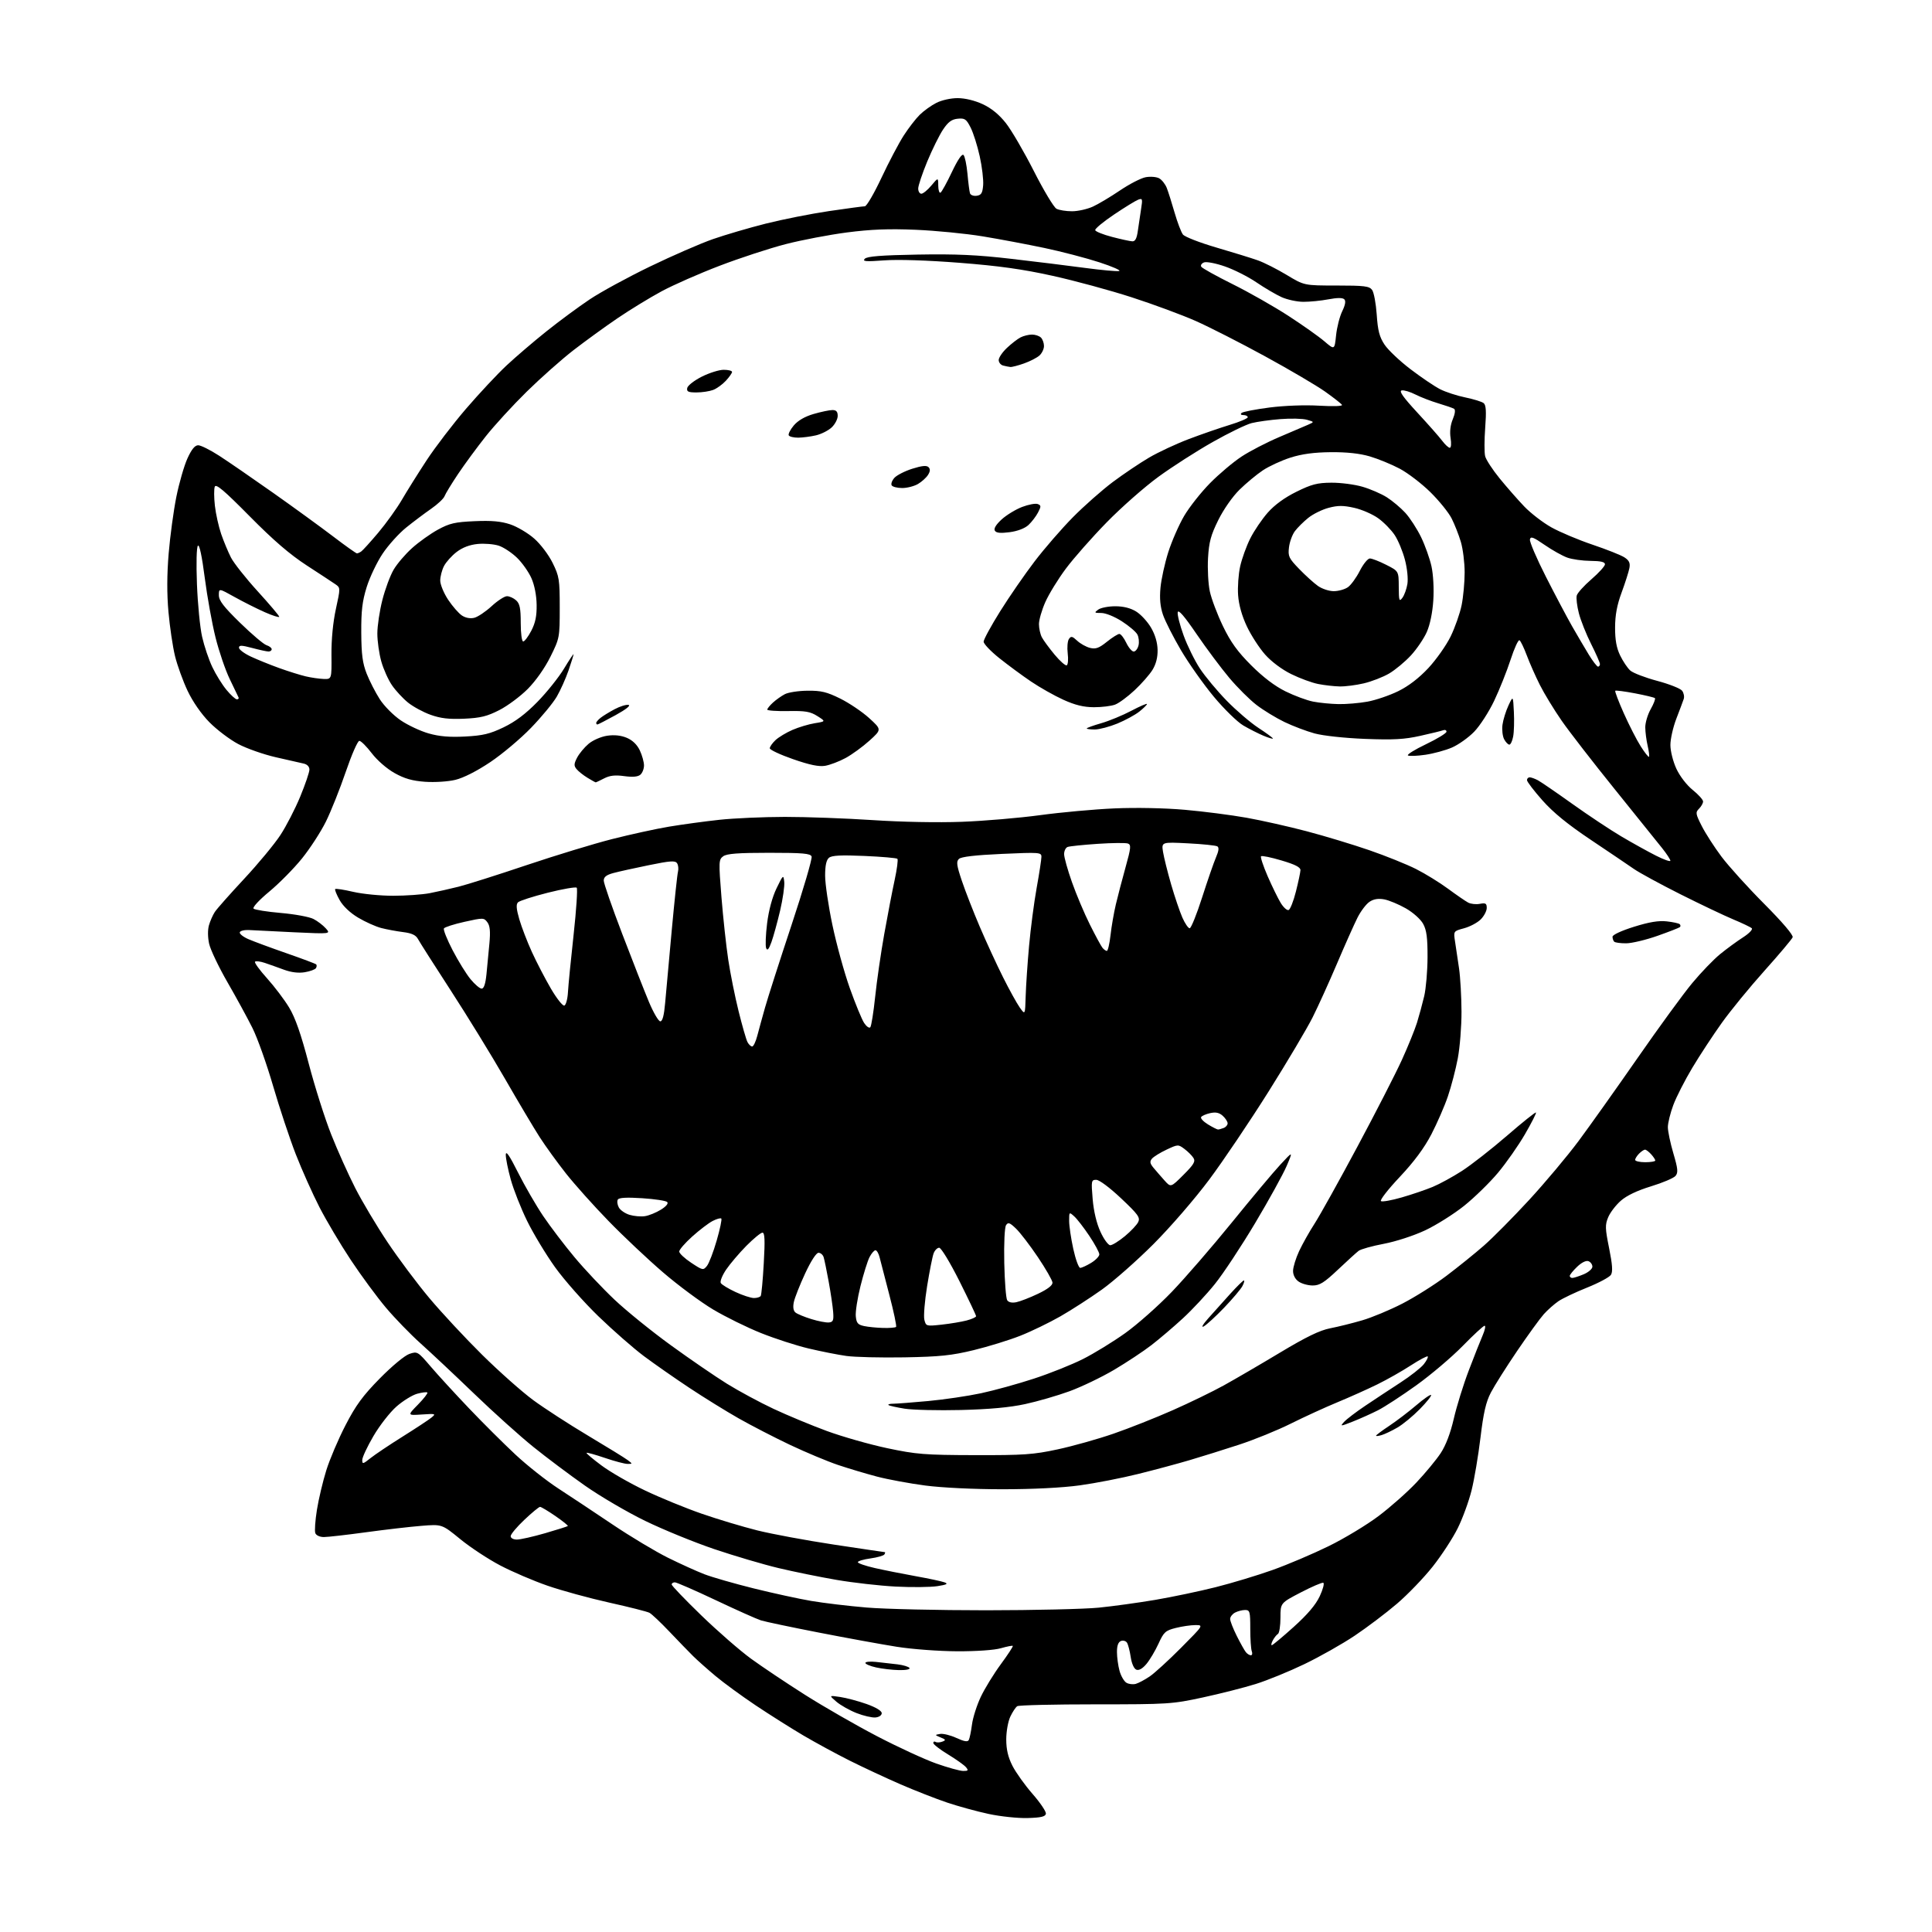 <?xml version="1.0" encoding="UTF-8" standalone="no"?>
<svg 
  version="1.1" 
  xmlns="http://www.w3.org/2000/svg" 
  xmlns:xlink="http://www.w3.org/1999/xlink" 
  xmlns:svg="http://www.w3.org/2000/svg"
  xmlns:rdf="http://www.w3.org/1999/02/22-rdf-syntax-ns#"
  xmlns:cc="http://creativecommons.org/ns#"
  xmlns:dc="http://purl.org/dc/elements/1.1/"
  viewBox="0 0 768 768"
  width="768"
  height="768"
>
<style>svg {background-color: white; }</style>"
<path stroke="none" fill="black" fill-rule="evenodd" d="M408.49,722.70C404.65,722.81 397.68,722.08 393.00,721.07C388.32,720.07 380.90,718.03 376.50,716.55C372.10,715.07 363.77,711.81 358.00,709.31C352.23,706.80 343.16,702.57 337.85,699.92C332.54,697.26 324.22,692.74 319.35,689.88C314.48,687.01 305.95,681.62 300.38,677.90C294.81,674.17 287.61,668.91 284.38,666.20C281.15,663.49 277.15,659.94 275.50,658.30C273.85,656.67 269.64,652.32 266.15,648.65C262.66,644.97 259.06,641.57 258.15,641.10C257.24,640.63 250.04,638.80 242.14,637.05C234.23,635.29 223.21,632.27 217.64,630.34C212.06,628.41 203.61,624.79 198.85,622.29C194.10,619.80 186.94,615.09 182.95,611.82C175.69,605.89 175.69,605.89 167.59,606.54C163.14,606.89 153.21,608.04 145.53,609.09C137.84,610.14 130.29,611.00 128.75,611.00C127.13,611.00 125.68,610.34 125.34,609.44C125.01,608.59 125.30,604.43 125.98,600.19C126.65,595.96 128.33,588.90 129.70,584.50C131.07,580.10 134.51,572.02 137.35,566.54C141.46,558.59 144.22,554.82 151.00,547.93C155.84,543.01 160.89,538.82 162.74,538.20C165.92,537.13 166.08,537.23 171.24,543.26C174.13,546.64 181.00,554.13 186.50,559.90C192.00,565.67 200.29,573.92 204.93,578.25C209.56,582.57 217.21,588.62 221.93,591.69C226.64,594.75 236.35,601.20 243.50,606.01C250.65,610.82 260.55,616.75 265.50,619.21C270.45,621.66 276.98,624.62 280.00,625.78C283.02,626.95 291.80,629.47 299.50,631.39C307.20,633.30 317.55,635.56 322.50,636.40C327.45,637.24 337.35,638.42 344.50,639.02C351.65,639.63 373.02,640.11 392.00,640.11C410.98,640.10 431.11,639.63 436.75,639.07C442.39,638.51 452.51,637.11 459.25,635.97C465.99,634.82 476.78,632.56 483.24,630.93C489.69,629.31 499.88,626.23 505.88,624.09C511.88,621.95 521.90,617.69 528.14,614.63C534.39,611.57 543.35,606.16 548.05,602.61C552.75,599.07 559.50,593.09 563.05,589.32C566.60,585.56 570.93,580.32 572.67,577.69C574.74,574.56 576.57,569.75 577.92,563.90C579.06,558.95 581.74,550.31 583.89,544.70C586.03,539.09 588.51,532.81 589.41,530.75C590.30,528.69 590.64,527.00 590.16,527.00C589.68,527.00 585.74,530.63 581.40,535.08C577.05,539.52 568.77,546.54 563.00,550.68C557.23,554.82 550.37,559.29 547.77,560.61C545.17,561.93 540.68,563.94 537.80,565.08C532.78,567.06 532.63,567.06 534.30,565.22C535.26,564.16 539.07,561.26 542.77,558.78C546.47,556.29 552.75,552.15 556.72,549.57C560.70,546.99 564.87,543.71 565.99,542.29C567.11,540.86 567.81,539.48 567.54,539.21C567.28,538.94 564.23,540.56 560.78,542.80C557.33,545.05 551.35,548.43 547.50,550.32C543.65,552.21 536.54,555.40 531.70,557.40C526.86,559.40 518.54,563.21 513.20,565.87C507.87,568.54 498.55,572.33 492.50,574.30C486.45,576.28 477.68,579.02 473.00,580.40C468.32,581.79 459.10,584.27 452.50,585.91C445.90,587.56 435.42,589.60 429.22,590.45C422.24,591.41 410.52,592.00 398.52,592.00C387.11,592.00 374.44,591.39 367.80,590.52C361.59,589.70 352.95,588.11 348.62,586.97C344.29,585.83 337.31,583.75 333.12,582.34C328.93,580.93 320.36,577.34 314.07,574.37C307.79,571.39 298.57,566.63 293.57,563.79C288.58,560.95 279.77,555.50 274.00,551.67C268.23,547.84 260.13,542.19 256.00,539.11C251.88,536.03 243.73,528.90 237.89,523.26C232.06,517.62 224.30,508.84 220.65,503.75C217.01,498.66 212.01,490.39 209.55,485.37C207.09,480.35 204.16,472.94 203.04,468.89C201.92,464.85 201.03,460.41 201.06,459.02C201.10,457.24 202.54,459.34 205.94,466.13C208.60,471.42 213.09,479.18 215.91,483.37C218.74,487.56 224.34,494.93 228.36,499.74C232.37,504.56 239.54,512.16 244.28,516.64C249.01,521.11 259.11,529.28 266.70,534.78C274.29,540.29 284.33,547.17 289.00,550.07C293.68,552.97 302.00,557.46 307.50,560.04C313.00,562.62 322.54,566.58 328.70,568.85C334.87,571.11 345.67,574.19 352.70,575.68C364.31,578.13 367.54,578.39 387.50,578.44C406.96,578.49 410.76,578.23 420.42,576.15C426.43,574.86 436.40,572.06 442.57,569.93C448.75,567.80 459.38,563.59 466.20,560.57C473.02,557.56 482.18,553.10 486.55,550.68C490.92,548.26 500.94,542.42 508.80,537.70C519.28,531.41 524.62,528.82 528.80,528.01C531.94,527.40 537.65,525.98 541.50,524.85C545.35,523.73 552.55,520.73 557.50,518.18C562.45,515.63 570.31,510.68 574.96,507.18C579.61,503.67 586.32,498.26 589.87,495.15C593.42,492.04 601.51,483.88 607.85,477.00C614.19,470.12 623.06,459.55 627.56,453.50C632.05,447.45 642.60,432.60 651.01,420.50C659.41,408.40 669.16,395.04 672.67,390.82C676.18,386.59 681.18,381.40 683.78,379.28C686.38,377.16 690.46,374.17 692.86,372.63C695.26,371.09 696.84,369.46 696.36,369.00C695.89,368.55 692.58,366.97 689.01,365.48C685.45,363.99 676.00,359.50 668.01,355.49C660.03,351.48 651.70,346.95 649.50,345.42C647.30,343.89 639.60,338.69 632.39,333.86C623.19,327.70 617.46,323.03 613.14,318.16C609.76,314.35 607.00,310.73 607.00,310.12C607.00,309.50 607.48,309.00 608.07,309.00C608.65,309.00 610.11,309.52 611.32,310.16C612.52,310.80 618.67,315.02 625.00,319.54C631.33,324.06 640.10,329.89 644.50,332.49C648.90,335.09 655.09,338.52 658.25,340.12C661.41,341.72 664.00,342.63 664.00,342.15C664.00,341.67 662.54,339.43 660.75,337.18C658.96,334.93 650.49,324.40 641.93,313.79C633.36,303.18 623.85,290.90 620.79,286.50C617.74,282.10 613.83,275.69 612.11,272.25C610.38,268.82 608.05,263.54 606.92,260.52C605.79,257.51 604.49,254.80 604.02,254.51C603.55,254.22 601.96,257.70 600.48,262.24C599.00,266.78 596.07,274.13 593.96,278.57C591.85,283.01 588.27,288.55 586.00,290.88C583.74,293.21 579.77,296.03 577.19,297.15C574.61,298.27 569.83,299.57 566.57,300.04C563.31,300.51 560.21,300.63 559.69,300.31C559.16,299.98 562.39,297.97 566.87,295.83C571.34,293.69 575.00,291.45 575.00,290.86C575.00,290.27 574.43,290.01 573.73,290.27C573.03,290.54 568.91,291.55 564.58,292.51C558.28,293.92 553.90,294.16 542.60,293.72C534.46,293.40 525.99,292.48 522.57,291.55C519.31,290.66 513.91,288.61 510.57,287.00C507.23,285.39 502.27,282.36 499.53,280.27C496.80,278.18 491.92,273.33 488.68,269.48C485.45,265.64 479.58,257.79 475.65,252.04C470.73,244.82 468.40,242.14 468.16,243.39C467.97,244.40 469.03,248.55 470.51,252.61C471.99,256.68 474.90,262.59 476.98,265.75C479.06,268.91 483.85,274.67 487.63,278.54C491.41,282.42 497.09,287.28 500.25,289.35C503.41,291.41 506.00,293.31 506.00,293.57C506.00,293.82 504.31,293.32 502.25,292.46C500.19,291.60 496.58,289.77 494.23,288.39C491.87,287.01 486.60,281.86 482.51,276.95C478.42,272.03 472.55,263.73 469.47,258.50C466.39,253.26 463.17,246.91 462.30,244.37C461.21,241.17 460.91,237.90 461.31,233.63C461.62,230.25 463.02,223.89 464.41,219.49C465.81,215.10 468.65,208.61 470.72,205.08C472.80,201.55 477.43,195.69 481.00,192.07C484.57,188.44 490.20,183.70 493.50,181.52C496.80,179.34 503.55,175.85 508.50,173.75C513.45,171.66 518.62,169.44 520.00,168.83C522.50,167.72 522.50,167.72 519.50,166.86C517.85,166.39 513.12,166.27 509.00,166.60C504.88,166.92 499.72,167.64 497.54,168.19C495.36,168.74 488.38,172.13 482.04,175.72C475.69,179.31 466.00,185.52 460.50,189.53C455.00,193.54 445.74,201.69 439.91,207.66C434.09,213.62 426.79,221.89 423.70,226.04C420.61,230.18 416.94,236.16 415.54,239.32C414.14,242.47 413.00,246.42 413.00,248.09C413.00,249.76 413.52,252.11 414.15,253.32C414.78,254.52 417.07,257.64 419.24,260.25C421.41,262.86 423.58,264.76 424.07,264.46C424.55,264.16 424.72,262.02 424.43,259.71C424.15,257.39 424.36,254.84 424.90,254.03C425.75,252.77 426.23,252.87 428.20,254.70C429.46,255.88 431.76,257.17 433.31,257.55C435.56,258.11 436.88,257.63 440.00,255.12C442.13,253.41 444.37,252.00 444.96,252.00C445.55,252.00 446.78,253.58 447.70,255.50C448.62,257.43 449.95,259.00 450.67,259.00C451.38,259.00 452.23,257.92 452.57,256.59C452.90,255.27 452.70,253.30 452.12,252.22C451.54,251.13 448.75,248.77 445.93,246.96C443.02,245.09 439.50,243.67 437.77,243.67C435.00,243.67 434.89,243.55 436.56,242.33C437.56,241.60 440.61,241.00 443.32,241.00C446.59,241.00 449.41,241.71 451.64,243.09C453.50,244.23 456.15,247.11 457.54,249.48C459.17,252.25 460.10,255.41 460.16,258.33C460.22,261.32 459.53,264.02 458.13,266.29C456.97,268.17 453.77,271.81 451.03,274.37C448.30,276.93 444.81,279.51 443.28,280.09C441.75,280.67 437.95,281.14 434.84,281.13C430.76,281.11 427.39,280.29 422.71,278.17C419.14,276.55 413.36,273.29 409.86,270.92C406.36,268.56 400.69,264.37 397.25,261.63C393.81,258.89 391.00,255.93 391.01,255.07C391.01,254.21 393.97,248.78 397.58,243.00C401.19,237.22 407.36,228.29 411.29,223.14C415.22,217.99 422.05,210.12 426.47,205.64C430.89,201.16 438.02,194.87 442.30,191.65C446.59,188.44 453.12,184.05 456.80,181.89C460.49,179.73 467.55,176.44 472.50,174.56C477.45,172.68 484.76,170.15 488.75,168.93C492.74,167.72 496.00,166.33 496.00,165.86C496.00,165.39 495.24,165.00 494.30,165.00C493.29,165.00 492.98,164.66 493.55,164.15C494.07,163.68 499.08,162.71 504.67,161.99C510.63,161.23 518.82,160.93 524.43,161.27C530.06,161.60 533.79,161.47 533.46,160.94C533.15,160.44 530.11,158.06 526.70,155.64C523.29,153.23 512.54,146.91 502.81,141.60C493.08,136.28 480.70,129.98 475.31,127.59C469.91,125.20 458.49,120.97 449.92,118.20C441.35,115.42 427.18,111.57 418.42,109.64C406.54,107.01 397.17,105.70 381.50,104.47C368.61,103.47 357.02,103.09 351.50,103.50C344.11,104.04 342.73,103.93 343.77,102.86C344.71,101.90 350.26,101.46 364.77,101.20C379.99,100.93 388.50,101.32 402.00,102.89C411.62,104.00 424.84,105.63 431.37,106.51C437.89,107.38 443.97,107.94 444.87,107.73C445.77,107.53 442.23,105.97 437.00,104.27C431.77,102.57 421.95,100.00 415.16,98.57C408.37,97.14 397.34,95.06 390.66,93.96C383.97,92.85 371.98,91.68 364.00,91.34C353.25,90.89 346.18,91.17 336.68,92.40C329.63,93.32 318.66,95.41 312.31,97.05C305.96,98.69 294.18,102.54 286.13,105.62C278.08,108.69 267.68,113.27 263.00,115.79C258.32,118.31 250.45,123.13 245.50,126.49C240.55,129.85 232.66,135.58 227.96,139.21C223.26,142.85 214.92,150.25 209.41,155.66C203.90,161.07 196.57,169.07 193.11,173.43C189.65,177.79 184.69,184.54 182.08,188.43C179.48,192.32 177.06,196.29 176.71,197.25C176.35,198.21 173.96,200.46 171.38,202.25C168.80,204.04 164.33,207.40 161.45,209.72C158.56,212.05 154.35,216.72 152.09,220.10C149.83,223.49 146.98,229.46 145.76,233.38C144.01,239.00 143.56,242.81 143.61,251.50C143.66,260.16 144.12,263.62 145.75,267.78C146.90,270.69 149.24,275.26 150.96,277.94C152.70,280.65 156.41,284.39 159.30,286.35C162.16,288.29 167.16,290.63 170.40,291.55C174.65,292.76 178.72,293.10 184.90,292.78C191.95,292.41 194.71,291.75 200.20,289.12C204.85,286.88 208.96,283.79 213.67,278.97C217.40,275.16 222.14,269.22 224.22,265.77C226.30,262.32 228.00,259.77 228.00,260.09C228.00,260.42 227.10,263.31 226.00,266.51C224.89,269.72 222.79,274.40 221.33,276.92C219.87,279.44 215.26,285.03 211.08,289.34C206.91,293.66 199.62,299.79 194.88,302.96C189.57,306.52 184.25,309.22 181.02,310.00C178.06,310.71 172.81,311.04 168.96,310.77C163.87,310.40 160.80,309.52 156.82,307.29C153.75,305.57 149.92,302.23 147.76,299.40C145.71,296.71 143.49,294.50 142.84,294.50C142.18,294.50 139.76,300.04 137.45,306.80C135.14,313.57 131.59,322.47 129.56,326.58C127.53,330.68 123.24,337.30 120.03,341.27C116.82,345.25 110.98,351.16 107.06,354.41C103.04,357.74 100.30,360.70 100.79,361.19C101.26,361.66 106.17,362.45 111.68,362.92C117.19,363.40 123.01,364.47 124.60,365.30C126.20,366.12 128.40,367.80 129.50,369.03C131.50,371.27 131.50,371.27 117.00,370.60C109.03,370.23 100.97,369.83 99.10,369.71C97.22,369.60 95.52,369.99 95.32,370.59C95.11,371.18 96.64,372.41 98.72,373.32C100.80,374.22 107.60,376.74 113.84,378.91C120.08,381.08 125.41,383.08 125.69,383.36C125.97,383.64 125.93,384.31 125.59,384.85C125.26,385.39 123.27,386.12 121.18,386.47C118.68,386.89 115.83,386.55 112.93,385.49C110.49,384.59 107.04,383.36 105.25,382.76C103.46,382.16 101.72,381.95 101.38,382.29C101.03,382.63 103.17,385.59 106.13,388.87C109.08,392.14 113.05,397.39 114.94,400.52C117.39,404.59 119.64,411.01 122.74,422.86C125.14,432.01 129.16,444.68 131.67,451.00C134.17,457.32 138.47,466.89 141.21,472.26C143.95,477.63 149.72,487.31 154.03,493.76C158.34,500.22 165.83,510.23 170.67,516.00C175.51,521.77 184.96,531.93 191.67,538.56C198.38,545.19 207.51,553.29 211.95,556.56C216.40,559.83 226.21,566.19 233.77,570.70C241.32,575.20 248.40,579.57 249.50,580.40C251.50,581.91 251.50,581.91 249.50,581.93C248.40,581.94 244.35,580.87 240.50,579.56C236.65,578.25 233.34,577.33 233.15,577.52C232.96,577.71 235.66,579.99 239.15,582.58C242.64,585.18 250.45,589.66 256.50,592.53C262.55,595.41 272.68,599.56 279.00,601.74C285.32,603.93 295.23,606.90 301.00,608.35C306.77,609.79 320.46,612.33 331.41,613.99C342.36,615.64 351.49,617.00 351.72,617.00C351.94,617.00 351.87,617.41 351.56,617.91C351.25,618.40 348.75,619.12 346.00,619.50C343.25,619.88 341.00,620.55 341.00,620.99C341.00,621.43 344.04,622.47 347.75,623.32C351.46,624.16 358.77,625.62 364.00,626.56C369.23,627.50 374.40,628.60 375.50,629.02C377.03,629.59 376.34,629.95 372.55,630.53C369.83,630.94 362.41,631.02 356.05,630.69C349.70,630.36 339.10,629.16 332.50,628.02C325.90,626.89 315.55,624.78 309.50,623.34C303.45,621.90 291.98,618.51 284.00,615.82C276.02,613.12 263.65,608.07 256.50,604.59C249.35,601.12 238.55,594.79 232.50,590.54C226.45,586.29 217.22,579.37 212.00,575.16C206.78,570.96 196.18,561.44 188.47,554.01C180.75,546.58 171.16,537.58 167.16,534.00C163.16,530.42 156.98,524.05 153.43,519.84C149.87,515.63 143.59,507.10 139.47,500.89C135.35,494.68 129.74,485.23 126.99,479.89C124.25,474.55 120.01,465.07 117.58,458.84C115.15,452.60 111.09,440.37 108.55,431.66C106.01,422.94 102.33,412.59 100.36,408.66C98.40,404.72 93.94,396.55 90.45,390.50C86.96,384.45 83.67,377.56 83.14,375.18C82.57,372.61 82.54,369.62 83.06,367.81C83.54,366.13 84.59,363.75 85.40,362.51C86.21,361.28 91.44,355.37 97.02,349.39C102.60,343.40 109.09,335.57 111.43,332.00C113.78,328.43 117.34,321.52 119.35,316.65C121.36,311.78 123.00,306.95 123.00,305.92C123.00,304.78 122.11,303.84 120.75,303.54C119.51,303.27 114.50,302.13 109.62,301.01C104.73,299.89 97.99,297.52 94.65,295.74C91.30,293.96 86.17,290.07 83.25,287.11C80.00,283.81 76.64,278.97 74.57,274.61C72.72,270.70 70.47,264.48 69.57,260.80C68.67,257.11 67.50,249.24 66.97,243.30C66.32,236.10 66.35,228.33 67.05,220.00C67.62,213.12 69.00,203.00 70.10,197.50C71.21,192.00 73.19,185.14 74.50,182.25C76.16,178.60 77.47,177.00 78.79,177.00C79.83,177.00 83.57,178.86 87.09,181.14C90.62,183.41 100.25,190.04 108.50,195.86C116.75,201.68 127.50,209.50 132.39,213.22C137.28,216.95 141.56,219.99 141.89,219.98C142.23,219.98 142.99,219.64 143.58,219.23C144.18,218.83 147.24,215.45 150.38,211.73C153.52,208.00 157.72,202.15 159.72,198.73C161.71,195.30 166.15,188.22 169.57,183.00C172.99,177.78 180.05,168.55 185.25,162.50C190.45,156.45 197.70,148.70 201.37,145.27C205.04,141.84 212.19,135.72 217.27,131.67C222.35,127.61 230.06,121.92 234.42,119.01C238.77,116.09 249.57,110.21 258.42,105.93C267.26,101.66 278.50,96.76 283.38,95.06C288.27,93.36 297.72,90.58 304.38,88.90C311.05,87.22 322.35,84.98 329.50,83.92C336.65,82.87 343.08,82.01 343.79,82.00C344.50,82.00 347.47,76.90 350.40,70.66C353.33,64.43 357.30,56.89 359.22,53.91C361.13,50.94 364.00,47.22 365.59,45.65C367.18,44.08 370.15,41.94 372.20,40.90C374.33,39.81 377.96,39.00 380.71,39.01C383.65,39.02 387.49,39.95 390.66,41.42C394.08,43.01 397.17,45.54 399.84,48.92C402.05,51.72 407.06,60.30 410.96,67.98C414.86,75.67 418.91,82.41 419.96,82.98C421.01,83.54 423.81,83.99 426.18,83.98C428.56,83.97 432.30,83.12 434.50,82.10C436.70,81.08 441.54,78.19 445.26,75.67C448.99,73.15 453.55,70.80 455.41,70.45C457.27,70.10 459.68,70.29 460.76,70.87C461.84,71.45 463.21,73.18 463.81,74.71C464.41,76.25 465.81,80.66 466.92,84.53C468.04,88.39 469.52,92.30 470.23,93.22C470.93,94.14 476.90,96.46 483.50,98.39C490.10,100.32 497.52,102.61 500.00,103.49C502.48,104.36 507.64,106.98 511.48,109.29C518.45,113.50 518.45,113.50 531.30,113.50C542.37,113.50 544.33,113.74 545.43,115.25C546.14,116.21 546.96,120.62 547.27,125.06C547.70,131.45 548.35,133.94 550.38,137.00C551.79,139.12 556.44,143.53 560.72,146.78C565.00,150.04 570.30,153.62 572.50,154.74C574.70,155.85 579.20,157.32 582.50,157.99C585.80,158.67 589.07,159.68 589.78,160.25C590.73,161.03 590.88,163.49 590.39,170.04C590.03,174.85 590.02,179.94 590.37,181.35C590.73,182.76 593.33,186.75 596.16,190.21C598.98,193.67 603.37,198.67 605.90,201.32C608.43,203.97 613.27,207.70 616.66,209.61C620.05,211.51 627.43,214.62 633.06,216.52C638.70,218.42 644.41,220.69 645.75,221.57C647.63,222.80 648.09,223.80 647.71,225.84C647.43,227.30 646.05,231.65 644.63,235.50C642.78,240.49 642.04,244.49 642.02,249.43C642.01,254.39 642.58,257.56 644.03,260.55C645.14,262.85 646.94,265.54 648.03,266.52C649.11,267.51 653.94,269.36 658.75,270.65C663.56,271.93 668.03,273.70 668.68,274.59C669.33,275.47 669.62,276.94 669.31,277.85C669.01,278.76 667.69,282.28 666.38,285.67C665.07,289.06 664.00,293.79 664.01,296.17C664.02,298.61 665.06,302.73 666.40,305.62C667.78,308.57 670.52,312.13 672.89,314.03C675.15,315.85 677.00,317.90 677.00,318.60C677.00,319.29 676.28,320.58 675.40,321.46C673.93,322.93 674.01,323.50 676.46,328.33C677.93,331.23 681.45,336.71 684.30,340.51C687.14,344.30 694.79,352.76 701.30,359.30C708.55,366.58 712.93,371.74 712.61,372.58C712.31,373.35 707.29,379.31 701.45,385.83C695.60,392.35 687.95,401.70 684.45,406.60C680.95,411.49 675.66,419.55 672.70,424.50C669.74,429.45 666.34,436.10 665.16,439.29C663.97,442.47 663.00,446.42 663.00,448.06C663.00,449.70 663.98,454.38 665.18,458.45C667.00,464.62 667.14,466.12 666.05,467.44C665.33,468.30 660.95,470.17 656.32,471.58C650.83,473.26 646.64,475.25 644.30,477.31C642.32,479.05 640.06,482.00 639.28,483.88C638.01,486.90 638.06,488.32 639.65,496.18C640.96,502.69 641.16,505.53 640.37,506.77C639.79,507.70 635.54,509.97 630.94,511.82C626.33,513.66 621.20,516.10 619.53,517.23C617.87,518.36 615.24,520.68 613.70,522.39C612.17,524.10 607.38,530.70 603.07,537.05C598.76,543.40 594.07,550.83 592.65,553.55C590.68,557.32 589.70,561.59 588.51,571.50C587.65,578.65 586.06,588.06 584.98,592.41C583.90,596.76 581.43,603.54 579.48,607.47C577.54,611.40 573.07,618.26 569.54,622.72C566.01,627.18 559.61,633.84 555.31,637.51C551.02,641.18 543.46,646.89 538.53,650.20C533.60,653.50 524.60,658.59 518.53,661.51C512.46,664.43 503.75,667.99 499.16,669.42C494.57,670.85 485.12,673.26 478.16,674.76C465.95,677.40 464.44,677.50 435.50,677.50C419.00,677.50 404.99,677.83 404.37,678.24C403.75,678.64 402.51,680.51 401.62,682.38C400.72,684.28 400.00,688.31 400.00,691.43C400.00,695.44 400.71,698.47 402.46,701.93C403.82,704.60 407.43,709.65 410.48,713.14C413.54,716.64 415.91,720.17 415.76,721.00C415.55,722.14 413.80,722.55 408.49,722.70zM382.87,703.98C384.87,704.00 385.05,703.76 384.00,702.50C383.31,701.67 380.11,699.39 376.87,697.42C373.64,695.46 371.00,693.41 371.00,692.87C371.00,692.33 371.41,692.13 371.91,692.44C372.41,692.75 373.61,692.70 374.57,692.33C376.10,691.75 376.01,691.53 373.91,690.66C371.53,689.67 371.53,689.65 373.68,689.27C374.88,689.05 377.81,689.77 380.18,690.86C383.31,692.29 384.67,692.52 385.11,691.67C385.45,691.03 386.02,688.26 386.38,685.52C386.73,682.79 388.31,677.84 389.88,674.52C391.45,671.21 395.03,665.38 397.84,661.56C400.65,657.74 402.79,654.46 402.61,654.27C402.42,654.08 400.29,654.50 397.88,655.19C395.30,655.94 388.15,656.44 380.50,656.41C373.28,656.38 362.61,655.59 356.50,654.62C350.45,653.66 336.50,651.12 325.50,648.97C314.50,646.83 304.15,644.65 302.50,644.13C300.85,643.61 292.75,639.99 284.51,636.09C276.26,632.19 268.95,629.00 268.26,629.00C267.57,629.00 267.00,629.39 267.00,629.86C267.00,630.34 272.29,635.85 278.75,642.11C285.22,648.38 294.11,656.12 298.50,659.33C302.90,662.53 312.57,669.01 320.00,673.72C327.43,678.43 340.33,685.84 348.68,690.19C357.03,694.54 367.61,699.41 372.18,701.03C376.76,702.64 381.57,703.97 382.87,703.98zM348.00,682.72C346.62,682.84 343.25,682.06 340.50,680.98C337.75,679.90 334.15,677.87 332.50,676.47C329.50,673.91 329.50,673.91 334.00,674.58C336.48,674.95 341.20,676.21 344.50,677.38C348.20,678.70 350.50,680.09 350.50,681.01C350.50,681.87 349.45,682.59 348.00,682.72zM451.50,669.36C452.60,669.05 455.07,667.73 457.00,666.43C458.93,665.13 464.54,660.00 469.48,655.03C478.46,646.00 478.46,646.00 475.17,646.00C473.36,646.00 469.85,646.51 467.37,647.14C463.28,648.17 462.63,648.76 460.52,653.39C459.23,656.20 457.09,659.81 455.75,661.42C454.18,663.30 452.75,664.12 451.73,663.73C450.78,663.36 449.88,661.35 449.48,658.72C449.12,656.31 448.46,653.74 448.01,653.02C447.57,652.30 446.48,651.99 445.60,652.32C444.52,652.74 444.00,654.17 444.01,656.72C444.01,658.80 444.48,662.18 445.04,664.22C445.61,666.27 446.85,668.39 447.79,668.93C448.73,669.48 450.40,669.67 451.50,669.36zM357.31,663.89C354.66,663.83 350.59,663.36 348.25,662.83C345.91,662.31 344.00,661.50 344.00,661.04C344.00,660.57 345.91,660.39 348.25,660.64C350.59,660.89 354.40,661.32 356.73,661.60C359.05,661.88 361.22,662.54 361.54,663.06C361.87,663.60 360.09,663.95 357.31,663.89zM497.23,658.00C497.77,658.00 497.94,657.29 497.61,656.42C497.27,655.55 497.00,651.50 497.00,647.42C497.00,640.59 496.84,640.00 494.93,640.00C493.80,640.00 492.00,640.47 490.93,641.04C489.87,641.60 489.00,642.74 489.00,643.57C489.00,644.39 490.18,647.41 491.62,650.28C493.06,653.15 494.69,656.06 495.24,656.75C495.79,657.44 496.69,658.00 497.23,658.00zM505.55,654.00C505.90,654.00 509.81,650.74 514.24,646.75C519.77,641.77 523.02,637.94 524.63,634.50C525.91,631.75 526.54,629.36 526.02,629.18C525.50,629.00 521.46,630.74 517.04,633.04C509.00,637.22 509.00,637.22 509.00,643.05C509.00,646.26 508.55,649.16 508.01,649.50C507.46,649.83 506.54,650.99 505.97,652.06C505.40,653.13 505.21,654.00 505.55,654.00zM205.48,612.00C206.85,612.00 211.89,610.86 216.67,609.48C221.46,608.09 225.53,606.80 225.72,606.62C225.90,606.43 223.67,604.64 220.77,602.64C217.86,600.64 215.12,599.00 214.68,599.00C214.24,599.00 211.43,601.32 208.44,604.15C205.45,606.97 203.00,609.90 203.00,610.65C203.00,611.42 204.06,612.00 205.48,612.00zM147.25,579.65C149.04,578.22 154.78,574.37 160.00,571.10C165.22,567.83 170.40,564.42 171.50,563.52C173.39,561.98 173.19,561.91 167.70,562.28C161.91,562.67 161.91,562.67 166.14,558.36C168.47,555.98 170.15,553.82 169.88,553.55C169.61,553.28 167.78,553.50 165.82,554.04C163.86,554.58 160.15,556.88 157.58,559.14C155.00,561.41 150.89,566.68 148.45,570.86C146.00,575.04 144.00,579.31 144.00,580.36C144.00,582.08 144.30,582.01 147.25,579.65zM549.25,570.46C548.01,570.83 547.00,570.94 547.00,570.71C547.00,570.47 549.36,568.71 552.25,566.79C555.14,564.87 559.94,561.21 562.93,558.66C565.91,556.11 568.59,554.25 568.87,554.53C569.15,554.82 567.16,557.32 564.44,560.10C561.72,562.88 557.70,566.20 555.50,567.47C553.30,568.75 550.49,570.09 549.25,570.46zM382.00,560.50C372.93,560.72 362.85,560.48 359.60,559.97C356.36,559.45 353.47,558.80 353.18,558.52C352.90,558.23 353.75,558.00 355.08,558.00C356.41,557.99 362.68,557.52 369.00,556.93C375.32,556.35 384.77,554.95 390.00,553.83C395.23,552.71 404.69,550.10 411.03,548.02C417.37,545.95 426.14,542.44 430.53,540.22C434.91,538.01 442.45,533.39 447.27,529.95C452.09,526.51 460.41,519.14 465.77,513.57C471.12,508.00 481.87,495.58 489.67,485.97C497.46,476.36 506.12,466.02 508.92,463.00C514.02,457.50 514.02,457.50 511.46,463.50C510.05,466.80 504.41,477.03 498.92,486.23C493.43,495.43 486.24,506.32 482.93,510.42C479.63,514.53 473.90,520.67 470.21,524.06C466.52,527.46 460.90,532.24 457.72,534.70C454.54,537.16 447.85,541.58 442.87,544.53C437.88,547.47 429.91,551.30 425.15,553.04C420.39,554.78 412.45,557.08 407.50,558.15C401.36,559.48 393.26,560.22 382.00,560.50zM359.50,539.57C350.15,539.73 339.77,539.48 336.43,539.01C333.09,538.54 326.36,537.21 321.46,536.05C316.57,534.89 308.05,532.13 302.53,529.92C297.01,527.72 288.45,523.50 283.50,520.56C278.55,517.61 269.55,510.94 263.50,505.73C257.45,500.53 247.73,491.37 241.91,485.38C236.09,479.40 228.48,470.90 225.00,466.50C221.53,462.10 216.80,455.56 214.49,451.97C212.19,448.38 205.99,437.96 200.72,428.80C195.45,419.65 185.78,403.90 179.23,393.81C172.68,383.72 166.79,374.48 166.16,373.29C165.31,371.71 163.72,370.96 160.25,370.52C157.64,370.19 153.70,369.46 151.50,368.89C149.30,368.31 145.18,366.46 142.35,364.77C139.16,362.87 136.36,360.21 135.00,357.78C133.79,355.63 133.00,353.66 133.25,353.41C133.50,353.16 136.74,353.66 140.45,354.53C144.17,355.39 151.32,356.09 156.35,356.08C161.38,356.07 167.87,355.61 170.77,355.06C173.67,354.50 178.85,353.34 182.27,352.48C185.70,351.62 197.85,347.77 209.28,343.92C220.70,340.08 236.00,335.41 243.28,333.56C250.55,331.71 260.77,329.47 266.00,328.60C271.23,327.73 280.23,326.50 286.00,325.88C291.77,325.26 303.48,324.74 312.00,324.73C320.52,324.72 336.22,325.30 346.87,326.00C358.32,326.76 372.85,327.04 382.37,326.68C391.24,326.35 405.25,325.15 413.50,324.03C421.75,322.91 435.02,321.70 443.00,321.35C451.61,320.98 462.98,321.20 471.00,321.91C478.43,322.56 489.45,323.98 495.50,325.06C501.55,326.14 512.35,328.57 519.50,330.46C526.65,332.34 537.83,335.73 544.35,337.98C550.87,340.23 559.20,343.59 562.85,345.43C566.51,347.27 572.24,350.80 575.59,353.27C578.93,355.73 582.54,358.22 583.60,358.78C584.65,359.35 586.75,359.58 588.26,359.29C590.56,358.85 591.00,359.11 591.00,360.93C591.00,362.12 589.93,364.16 588.61,365.48C587.30,366.79 584.32,368.37 581.99,369.00C577.76,370.14 577.76,370.14 578.41,374.32C578.77,376.62 579.49,381.43 580.00,385.00C580.51,388.57 580.95,396.29 580.97,402.14C580.99,407.99 580.32,416.37 579.49,420.75C578.66,425.13 576.89,431.91 575.56,435.81C574.24,439.71 571.27,446.51 568.98,450.93C566.13,456.39 562.12,461.80 556.38,467.90C551.74,472.82 548.40,477.13 548.96,477.47C549.51,477.82 553.23,477.15 557.23,475.99C561.23,474.84 566.75,472.96 569.50,471.82C572.25,470.68 577.51,467.81 581.18,465.44C584.85,463.07 592.88,456.79 599.02,451.49C605.15,446.18 610.35,442.02 610.57,442.24C610.79,442.46 608.84,446.31 606.23,450.81C603.63,455.31 598.80,462.21 595.50,466.16C592.20,470.11 586.12,476.04 582.00,479.34C577.88,482.63 570.90,487.02 566.50,489.09C561.98,491.21 554.84,493.53 550.09,494.43C545.47,495.30 540.97,496.56 540.09,497.22C539.22,497.88 535.51,501.25 531.85,504.71C526.39,509.87 524.59,511.00 521.82,511.00C519.96,511.00 517.44,510.30 516.22,509.44C514.85,508.49 514.00,506.85 514.01,505.19C514.02,503.71 515.10,500.18 516.42,497.34C517.75,494.50 520.53,489.55 522.61,486.34C524.68,483.13 532.33,469.40 539.59,455.82C546.86,442.25 554.81,426.73 557.27,421.32C559.73,415.92 562.43,409.25 563.29,406.50C564.14,403.75 565.42,399.02 566.14,396.00C566.85,392.98 567.45,386.00 567.47,380.50C567.49,372.77 567.10,369.76 565.73,367.26C564.72,365.41 561.76,362.76 558.84,361.09C556.02,359.49 552.17,357.88 550.28,357.52C547.91,357.08 546.08,357.37 544.43,358.46C543.10,359.33 540.94,362.17 539.63,364.77C538.32,367.37 534.66,375.57 531.50,383.00C528.34,390.43 523.95,400.10 521.74,404.50C519.53,408.90 511.67,422.14 504.27,433.92C496.86,445.71 486.25,461.46 480.68,468.92C474.97,476.57 465.30,487.75 458.53,494.54C451.91,501.16 442.68,509.30 438.00,512.64C433.32,515.97 425.90,520.76 421.50,523.28C417.10,525.79 409.93,529.27 405.56,530.99C401.19,532.72 392.86,535.29 387.06,536.70C378.28,538.83 373.64,539.31 359.50,539.57zM351.08,527.88C353.60,527.95 355.90,527.76 356.20,527.47C356.49,527.18 355.28,521.44 353.52,514.72C351.75,508.00 350.01,501.26 349.64,499.75C349.27,498.24 348.53,497.00 348.01,497.00C347.48,497.00 346.42,498.24 345.64,499.75C344.87,501.26 343.25,506.44 342.05,511.25C340.85,516.06 340.01,521.45 340.19,523.24C340.45,525.94 341.01,526.60 343.50,527.13C345.15,527.48 348.56,527.82 351.08,527.88zM478.50,527.26C477.35,527.87 478.16,526.45 480.43,523.91C482.59,521.49 486.49,517.14 489.10,514.25C491.72,511.36 494.13,509.00 494.46,509.00C494.80,509.00 494.53,510.01 493.87,511.25C493.21,512.49 489.93,516.36 486.59,519.85C483.24,523.34 479.60,526.67 478.50,527.26zM374.30,526.57C377.71,526.20 382.19,525.45 384.25,524.91C386.31,524.37 388.01,523.60 388.01,523.21C388.02,522.82 385.03,516.54 381.38,509.25C377.64,501.80 374.12,496.00 373.34,496.00C372.58,496.00 371.58,497.01 371.12,498.25C370.66,499.49 369.50,505.35 368.54,511.27C367.58,517.20 367.09,523.21 367.45,524.64C368.09,527.20 368.22,527.23 374.30,526.57zM329.50,525.70C331.19,525.53 331.45,524.88 331.19,521.50C331.02,519.30 330.23,513.90 329.42,509.50C328.62,505.10 327.71,500.71 327.41,499.75C327.11,498.79 326.19,498.00 325.37,498.00C324.47,498.00 322.34,501.30 320.04,506.25C317.93,510.79 315.92,515.89 315.56,517.59C315.14,519.60 315.36,521.05 316.21,521.74C316.92,522.33 319.75,523.50 322.50,524.35C325.25,525.20 328.40,525.81 329.50,525.70zM403.99,517.65C405.50,517.35 409.39,515.84 412.62,514.30C416.49,512.46 418.46,510.93 418.38,509.84C418.31,508.93 415.69,504.37 412.56,499.71C409.42,495.05 405.52,489.96 403.88,488.39C401.38,485.99 400.75,485.77 399.92,487.02C399.35,487.87 399.05,494.24 399.21,502.00C399.37,509.43 399.89,516.11 400.37,516.85C400.92,517.70 402.26,518.00 403.99,517.65zM299.69,515.99C300.90,516.00 302.12,515.62 302.40,515.16C302.69,514.69 303.24,508.84 303.61,502.16C304.14,492.91 304.01,490.00 303.08,490.00C302.42,490.00 299.54,492.36 296.68,495.25C293.83,498.14 290.22,502.39 288.65,504.69C287.09,507.00 286.13,509.41 286.53,510.04C286.92,510.68 289.55,512.28 292.37,513.59C295.19,514.91 298.49,515.98 299.69,515.99zM625.03,508.00C625.60,508.00 627.62,507.35 629.53,506.55C631.44,505.75 633.00,504.39 633.00,503.52C633.00,502.65 632.30,501.67 631.44,501.34C630.50,500.98 628.72,501.85 626.94,503.56C625.32,505.11 624.00,506.74 624.00,507.19C624.00,507.63 624.46,508.00 625.03,508.00zM281.01,503.24C281.84,502.21 283.59,497.67 284.89,493.15C286.20,488.63 287.03,484.69 286.73,484.39C286.43,484.10 284.88,484.53 283.28,485.36C281.68,486.18 278.04,488.96 275.19,491.52C272.33,494.09 270.00,496.78 270.00,497.50C270.00,498.22 272.14,500.23 274.75,501.96C279.33,504.99 279.55,505.04 281.01,503.24zM429.40,504.00C430.01,503.99 431.96,503.10 433.75,502.01C435.54,500.92 437.00,499.40 437.00,498.63C437.00,497.86 435.22,494.57 433.05,491.32C430.88,488.07 428.18,484.57 427.05,483.55C425.02,481.71 425.00,481.72 425.00,485.32C425.00,487.31 425.74,492.33 426.65,496.47C427.56,500.61 428.80,504.00 429.40,504.00zM441.35,495.00C442.15,495.00 444.77,493.38 447.16,491.40C449.54,489.43 451.94,486.88 452.47,485.76C453.31,483.98 452.39,482.71 445.64,476.35C441.13,472.09 436.98,469.00 435.78,469.00C433.81,469.00 433.74,469.37 434.35,476.66C434.76,481.49 435.90,486.30 437.45,489.66C438.79,492.60 440.55,495.00 441.35,495.00zM256.39,483.44C257.97,483.20 260.82,482.04 262.71,480.87C264.82,479.56 265.79,478.39 265.22,477.82C264.71,477.31 260.24,476.63 255.29,476.31C249.15,475.91 246.07,476.08 245.60,476.84C245.22,477.46 245.39,478.86 245.98,479.96C246.56,481.06 248.50,482.39 250.27,482.92C252.05,483.46 254.80,483.69 256.39,483.44zM470.45,467.02C474.58,462.89 475.29,461.69 474.41,460.30C473.83,459.36 472.21,457.75 470.83,456.72C468.36,454.87 468.23,454.88 463.71,457.01C461.17,458.20 458.57,459.82 457.91,460.60C456.97,461.74 457.11,462.51 458.58,464.27C459.61,465.50 461.56,467.75 462.93,469.28C465.42,472.05 465.42,472.05 470.45,467.02zM654.00,462.00C656.20,462.00 658.00,461.70 658.00,461.33C658.00,460.96 657.26,459.83 656.35,458.83C655.43,457.82 654.34,457.00 653.92,457.00C653.49,457.00 652.44,457.71 651.57,458.57C650.71,459.44 650.00,460.56 650.00,461.07C650.00,461.58 651.80,462.00 654.00,462.00zM484.17,449.00C484.54,449.00 485.55,448.73 486.42,448.39C487.29,448.06 488.00,447.23 488.00,446.55C488.00,445.87 487.13,444.52 486.07,443.56C484.67,442.29 483.29,442.00 481.08,442.48C479.40,442.85 477.77,443.56 477.46,444.06C477.15,444.56 478.39,445.87 480.20,446.98C482.02,448.09 483.80,448.99 484.17,449.00zM299.00,416.00C299.51,416.00 300.42,414.09 301.03,411.75C301.64,409.41 303.03,404.35 304.12,400.50C305.20,396.65 309.94,381.90 314.64,367.73C319.35,353.55 322.94,341.29 322.63,340.48C322.16,339.26 319.20,339.00 305.72,339.00C293.40,339.00 288.92,339.34 287.49,340.38C285.69,341.70 285.66,342.46 286.79,356.63C287.45,364.81 288.66,376.00 289.49,381.50C290.32,387.00 292.17,396.23 293.61,402.00C295.04,407.77 296.63,413.29 297.14,414.25C297.65,415.21 298.49,416.00 299.00,416.00zM345.95,408.36C346.37,407.89 347.24,402.44 347.89,396.25C348.53,390.06 350.16,378.81 351.51,371.25C352.86,363.69 354.72,354.01 355.65,349.75C356.57,345.48 357.06,341.72 356.73,341.39C356.40,341.06 350.49,340.55 343.59,340.25C334.27,339.85 330.66,340.04 329.53,340.98C328.48,341.85 328.00,344.07 328.00,348.09C328.00,351.30 329.30,360.13 330.90,367.71C332.49,375.30 335.60,386.58 337.80,392.78C340.01,398.98 342.57,405.22 343.50,406.64C344.43,408.05 345.53,408.83 345.95,408.36zM262.48,406.00C263.35,406.00 263.97,403.67 264.40,398.75C264.75,394.76 265.92,381.82 267.01,370.00C268.10,358.18 269.22,347.60 269.51,346.50C269.79,345.40 269.63,343.89 269.15,343.16C268.42,342.04 266.48,342.17 257.98,343.91C252.32,345.06 245.96,346.47 243.84,347.04C241.03,347.80 240.00,348.61 240.00,350.06C240.00,351.14 243.31,360.69 247.36,371.27C251.40,381.85 256.17,393.99 257.95,398.25C259.73,402.51 261.77,406.00 262.48,406.00zM407.72,396.00C407.84,391.88 408.45,382.88 409.07,376.00C409.69,369.12 411.04,358.77 412.08,353.00C413.12,347.23 413.98,341.65 413.98,340.62C414.00,338.82 413.27,338.77 398.25,339.44C387.66,339.92 382.07,340.57 381.18,341.44C380.08,342.49 380.28,343.99 382.34,350.11C383.70,354.17 386.92,362.42 389.49,368.44C392.06,374.45 396.21,383.45 398.71,388.44C401.20,393.42 404.20,398.85 405.37,400.50C407.50,403.50 407.50,403.50 407.72,396.00zM224.33,399.73C224.97,399.52 225.62,397.13 225.77,394.42C225.92,391.71 226.93,381.42 228.02,371.55C229.10,361.67 229.66,353.27 229.25,352.88C228.84,352.49 223.67,353.38 217.76,354.87C211.85,356.36 206.52,358.08 205.91,358.69C205.10,359.50 205.24,361.31 206.43,365.42C207.33,368.51 209.58,374.36 211.43,378.42C213.28,382.48 216.68,389.02 218.98,392.96C221.27,396.89 223.68,399.94 224.33,399.73zM191.47,393.00C192.36,393.00 193.00,391.07 193.38,387.25C193.70,384.09 194.23,378.57 194.55,375.00C194.99,370.22 194.77,368.00 193.73,366.61C192.37,364.79 192.08,364.78 184.68,366.43C180.48,367.36 176.78,368.55 176.47,369.06C176.15,369.57 177.71,373.48 179.93,377.74C182.15,382.01 185.35,387.19 187.05,389.25C188.75,391.31 190.74,393.00 191.47,393.00zM306.66,374.50C305.61,377.40 305.03,378.06 304.56,376.90C304.20,376.02 304.37,371.57 304.94,367.01C305.59,361.82 306.99,356.63 308.69,353.11C311.30,347.72 311.42,347.62 311.75,350.51C311.94,352.17 311.19,357.35 310.10,362.01C309.00,366.68 307.45,372.30 306.66,374.50zM439.99,378.00C440.40,378.00 441.06,375.19 441.45,371.75C441.83,368.31 442.79,362.80 443.57,359.50C444.35,356.20 446.09,349.54 447.44,344.70C449.57,337.07 449.69,335.82 448.38,335.32C447.55,335.00 442.12,335.05 436.32,335.44C430.52,335.83 425.15,336.39 424.39,336.68C423.62,336.97 423.00,338.25 423.00,339.53C423.00,340.80 424.40,345.81 426.12,350.67C427.83,355.53 431.03,363.10 433.23,367.50C435.43,371.90 437.68,376.06 438.24,376.75C438.79,377.44 439.58,378.00 439.99,378.00zM646.42,374.98C644.17,374.99 642.03,374.70 641.67,374.33C641.30,373.97 641.00,373.08 641.00,372.37C641.00,371.61 644.56,369.96 649.53,368.41C655.62,366.51 659.35,365.89 662.58,366.26C665.06,366.54 667.38,367.04 667.72,367.38C668.06,367.72 668.10,368.23 667.81,368.52C667.53,368.80 663.52,370.37 658.90,372.00C654.28,373.63 648.66,374.97 646.42,374.98zM472.91,369.00C473.47,369.00 475.70,363.49 477.86,356.75C480.02,350.01 482.50,342.84 483.38,340.80C484.48,338.26 484.65,336.90 483.91,336.44C483.31,336.08 478.07,335.53 472.26,335.24C461.70,334.70 461.70,334.70 462.33,338.69C462.69,340.89 464.13,346.69 465.55,351.59C466.97,356.49 468.98,362.41 470.01,364.75C471.04,367.09 472.35,369.00 472.91,369.00zM512.23,361.76C512.87,361.54 514.18,358.25 515.14,354.43C516.10,350.62 516.92,346.78 516.95,345.90C516.98,344.75 514.85,343.65 509.43,342.05C505.27,340.81 501.61,340.06 501.29,340.38C500.97,340.70 502.16,344.27 503.92,348.33C505.69,352.38 508.02,357.15 509.10,358.92C510.18,360.70 511.59,361.97 512.23,361.76zM236.80,311.00C236.63,310.99 235.15,310.17 233.50,309.16C231.85,308.15 229.91,306.61 229.19,305.73C228.10,304.41 228.13,303.64 229.40,301.19C230.24,299.57 232.30,297.09 233.97,295.68C235.66,294.25 238.92,292.83 241.33,292.47C244.19,292.04 246.83,292.32 249.15,293.29C251.42,294.24 253.24,295.99 254.33,298.28C255.25,300.22 256.00,302.92 256.00,304.28C256.00,305.64 255.34,307.30 254.53,307.98C253.54,308.80 251.45,308.97 248.13,308.52C244.53,308.02 242.39,308.26 240.15,309.42C238.47,310.29 236.96,311.00 236.80,311.00zM328.00,304.42C325.49,304.83 321.89,304.09 315.25,301.78C310.16,300.01 306.00,298.06 306.00,297.45C306.00,296.85 307.02,295.39 308.26,294.22C309.51,293.05 312.54,291.22 315.01,290.15C317.48,289.08 321.47,287.88 323.89,287.49C328.28,286.78 328.28,286.78 324.90,284.64C322.08,282.86 320.15,282.53 313.26,282.66C308.72,282.74 305.00,282.48 305.00,282.08C305.00,281.68 306.01,280.43 307.25,279.30C308.49,278.17 310.62,276.66 312.00,275.94C313.38,275.22 317.43,274.60 321.02,274.57C326.42,274.51 328.65,275.05 334.02,277.70C337.58,279.47 342.75,282.95 345.50,285.45C350.50,290.00 350.50,290.00 345.64,294.40C342.97,296.82 338.69,299.93 336.14,301.32C333.59,302.70 329.93,304.09 328.00,304.42zM655.50,300.84C655.71,300.62 655.48,298.66 654.97,296.47C654.46,294.29 654.04,290.99 654.02,289.14C654.01,287.29 654.98,284.03 656.18,281.90C657.38,279.77 658.13,277.80 657.86,277.52C657.58,277.25 654.01,276.39 649.93,275.61C645.84,274.83 642.32,274.38 642.09,274.59C641.86,274.81 643.39,278.83 645.48,283.52C647.57,288.21 650.59,294.12 652.19,296.64C653.79,299.17 655.28,301.05 655.50,300.84zM599.99,296.00C599.48,296.00 598.55,295.04 597.92,293.86C597.29,292.68 597.00,290.09 597.26,288.11C597.53,286.12 598.59,282.70 599.61,280.50C601.47,276.50 601.47,276.50 601.79,283.00C601.97,286.57 601.85,290.96 601.51,292.75C601.18,294.54 600.50,296.00 599.99,296.00zM435.25,289.98C433.46,289.99 432.00,289.81 432.00,289.57C432.00,289.33 434.59,288.40 437.75,287.49C440.91,286.58 446.31,284.35 449.75,282.53C453.19,280.72 455.98,279.52 455.94,279.87C455.91,280.21 454.53,281.58 452.86,282.90C451.19,284.21 447.28,286.34 444.17,287.62C441.05,288.90 437.04,289.96 435.25,289.98zM237.47,288.00C237.21,288.00 237.00,287.71 237.00,287.36C237.00,287.01 237.79,286.10 238.75,285.34C239.71,284.58 242.22,283.04 244.33,281.92C246.43,280.80 248.90,280.03 249.83,280.21C250.85,280.41 248.86,281.99 244.72,284.27C240.98,286.32 237.72,288.00 237.47,288.00zM184.50,285.70C178.49,285.96 175.19,285.58 171.20,284.16C168.29,283.13 164.24,280.93 162.20,279.29C160.17,277.65 157.29,274.55 155.82,272.40C154.35,270.26 152.43,266.00 151.57,262.93C150.71,259.87 150.00,254.88 150.00,251.84C150.00,248.81 150.90,242.80 152.00,238.50C153.10,234.19 155.11,228.77 156.48,226.45C157.84,224.13 161.13,220.27 163.81,217.87C166.48,215.46 171.10,212.17 174.08,210.54C178.70,208.02 180.85,207.52 188.65,207.18C195.41,206.88 199.10,207.21 202.82,208.44C205.58,209.36 209.88,211.90 212.36,214.09C214.90,216.32 218.12,220.59 219.69,223.79C222.30,229.09 222.50,230.37 222.50,241.55C222.50,253.42 222.45,253.70 218.81,261.05C216.59,265.53 213.00,270.63 209.81,273.85C206.89,276.79 201.80,280.58 198.50,282.27C193.61,284.77 191.02,285.40 184.50,285.70zM532.07,279.89C535.13,279.95 540.30,279.51 543.57,278.92C546.83,278.33 552.32,276.46 555.78,274.77C559.89,272.76 564.02,269.59 567.78,265.58C570.92,262.21 574.92,256.54 576.66,252.98C578.39,249.42 580.35,243.83 581.02,240.56C581.68,237.29 582.22,231.43 582.22,227.55C582.22,223.67 581.54,218.20 580.71,215.40C579.88,212.60 578.22,208.40 577.03,206.06C575.84,203.72 572.04,199.02 568.59,195.63C565.14,192.23 559.66,188.04 556.41,186.31C553.16,184.59 547.80,182.39 544.50,181.42C540.49,180.25 535.35,179.69 529.00,179.75C522.37,179.81 517.54,180.46 513.00,181.90C509.43,183.04 504.48,185.32 502.00,186.97C499.53,188.62 495.35,192.09 492.71,194.68C489.93,197.42 486.39,202.48 484.29,206.73C481.32,212.74 480.58,215.46 480.21,221.86C479.97,226.15 480.28,232.10 480.92,235.08C481.56,238.06 483.91,244.28 486.14,248.90C489.22,255.28 491.93,259.03 497.38,264.48C502.09,269.18 506.79,272.76 511.03,274.84C514.59,276.59 519.52,278.42 522.00,278.90C524.48,279.39 529.00,279.83 532.07,279.89zM94.16,278.00C94.71,278.00 95.02,277.66 94.83,277.25C94.65,276.84 93.08,273.57 91.35,270.00C89.61,266.43 87.06,258.96 85.68,253.42C84.29,247.88 82.36,237.18 81.39,229.66C80.29,221.11 79.27,216.33 78.68,216.92C78.13,217.47 77.97,223.77 78.29,232.18C78.59,240.06 79.51,249.50 80.35,253.16C81.18,256.83 83.00,262.23 84.40,265.16C85.79,268.10 88.33,272.19 90.04,274.25C91.75,276.31 93.60,278.00 94.16,278.00zM532.50,272.87C530.30,272.82 526.48,272.39 524.00,271.90C521.52,271.42 516.71,269.65 513.30,267.97C509.60,266.16 505.42,263.03 502.91,260.21C500.61,257.62 497.34,252.58 495.66,249.02C493.69,244.86 492.44,240.42 492.17,236.64C491.93,233.39 492.30,228.21 492.99,225.12C493.68,222.03 495.49,217.03 497.02,214.00C498.54,210.97 501.67,206.37 503.96,203.77C506.67,200.70 510.65,197.80 515.33,195.49C521.34,192.52 523.63,191.92 529.21,191.88C532.89,191.85 538.45,192.57 541.57,193.48C544.69,194.38 549.05,196.27 551.27,197.67C553.48,199.07 556.80,201.85 558.63,203.85C560.47,205.86 563.28,210.20 564.89,213.50C566.49,216.80 568.36,222.04 569.04,225.14C569.75,228.39 570.06,234.11 569.76,238.64C569.46,243.44 568.45,248.34 567.18,251.22C566.03,253.82 563.19,258.01 560.86,260.54C558.52,263.07 554.63,266.30 552.20,267.73C549.78,269.15 545.25,270.91 542.15,271.64C539.04,272.37 534.70,272.93 532.50,272.87zM128.67,269.90C131.85,270.00 131.85,270.00 131.76,260.25C131.71,254.20 132.38,247.30 133.52,242.08C135.33,233.81 135.33,233.64 133.43,232.32C132.37,231.58 127.22,228.20 122.00,224.81C115.20,220.39 108.73,214.82 99.25,205.23C89.13,194.99 85.86,192.21 85.38,193.46C85.03,194.35 85.05,197.76 85.42,201.03C85.79,204.29 86.92,209.36 87.92,212.28C88.93,215.20 90.68,219.40 91.80,221.61C92.93,223.82 97.71,229.86 102.43,235.04C107.14,240.21 111.00,244.77 111.00,245.17C111.00,245.56 108.41,244.75 105.25,243.35C102.09,241.95 96.69,239.24 93.25,237.32C87.00,233.83 87.00,233.83 87.00,236.59C87.00,238.73 88.88,241.18 95.45,247.59C100.09,252.12 104.82,256.13 105.95,256.48C107.08,256.84 108.00,257.55 108.00,258.07C108.00,258.58 107.44,258.99 106.75,258.99C106.06,258.98 103.14,258.35 100.25,257.58C95.99,256.45 95.00,256.43 95.00,257.48C95.00,258.20 97.09,259.76 99.65,260.97C102.21,262.17 107.29,264.23 110.95,265.55C114.60,266.87 119.37,268.36 121.55,268.87C123.72,269.38 126.93,269.84 128.67,269.90zM635.24,265.00C635.66,265.00 636.00,264.54 636.00,263.98C636.00,263.41 634.41,259.80 632.47,255.94C630.53,252.09 628.35,246.61 627.62,243.76C626.89,240.92 626.51,237.76 626.78,236.74C627.04,235.72 629.68,232.80 632.63,230.25C635.58,227.70 638.00,225.03 638.00,224.31C638.00,223.39 636.30,222.99 632.25,222.96C629.09,222.93 624.92,222.35 623.00,221.65C621.08,220.96 617.02,218.69 614.00,216.60C609.50,213.49 608.44,213.10 608.17,214.45C607.98,215.36 610.84,222.02 614.52,229.26C618.20,236.50 622.89,245.37 624.94,248.96C627.00,252.56 629.99,257.64 631.58,260.25C633.18,262.86 634.83,265.00 635.24,265.00zM207.98,255.00C208.52,255.00 209.96,253.09 211.19,250.75C212.82,247.62 213.39,244.89 213.32,240.41C213.27,236.69 212.47,232.58 211.25,229.84C210.16,227.38 207.59,223.72 205.52,221.72C203.46,219.72 200.20,217.56 198.27,216.92C196.34,216.29 192.59,215.98 189.93,216.23C186.73,216.54 183.88,217.62 181.54,219.40C179.59,220.89 177.32,223.41 176.50,225.00C175.67,226.60 175.00,229.20 175.00,230.78C175.00,232.36 176.41,235.79 178.14,238.40C179.87,241.00 182.34,243.83 183.63,244.68C185.10,245.64 186.95,245.98 188.55,245.58C189.96,245.22 193.05,243.15 195.42,240.97C197.79,238.78 200.54,237.00 201.53,237.00C202.53,237.00 204.17,237.74 205.17,238.65C206.63,239.97 207.00,241.81 207.00,247.65C207.00,251.78 207.43,255.00 207.98,255.00zM557.46,237.66C558.23,236.64 559.13,234.17 559.46,232.16C559.80,230.05 559.39,225.96 558.48,222.50C557.62,219.20 555.80,214.81 554.44,212.74C553.08,210.68 550.14,207.66 547.91,206.05C545.68,204.43 541.37,202.55 538.33,201.87C533.95,200.89 531.84,200.89 528.15,201.87C525.59,202.54 521.95,204.34 520.06,205.86C518.18,207.37 515.78,209.75 514.74,211.14C513.70,212.54 512.64,215.43 512.39,217.59C511.96,221.14 512.33,221.92 516.43,226.16C518.91,228.73 522.26,231.76 523.88,232.91C525.49,234.06 528.33,235.00 530.18,235.00C532.04,235.00 534.56,234.29 535.80,233.43C537.03,232.57 539.16,229.64 540.54,226.93C541.91,224.22 543.72,222.00 544.55,222.00C545.38,222.00 548.30,223.13 551.03,224.52C556.00,227.03 556.00,227.03 556.03,233.27C556.06,238.82 556.22,239.30 557.46,237.66zM401.38,211.55C397.70,212.03 396.03,211.87 395.47,210.95C394.96,210.13 395.92,208.55 398.16,206.49C400.07,204.74 403.73,202.51 406.28,201.53C408.84,200.55 411.63,200.03 412.50,200.36C413.89,200.90 413.91,201.28 412.63,203.73C411.84,205.25 410.13,207.48 408.85,208.68C407.40,210.03 404.53,211.13 401.38,211.55zM358.65,194.00C356.71,194.00 354.82,193.52 354.46,192.94C354.10,192.35 354.59,191.00 355.55,189.94C356.52,188.88 359.72,187.25 362.67,186.32C366.47,185.12 368.34,184.94 369.10,185.70C369.85,186.45 369.80,187.35 368.91,188.77C368.23,189.87 366.43,191.49 364.93,192.38C363.42,193.27 360.60,194.00 358.65,194.00zM576.32,178.00C576.85,178.00 576.99,176.31 576.63,174.11C576.24,171.62 576.55,168.94 577.50,166.66C578.42,164.46 578.61,162.88 578.01,162.50C577.47,162.17 574.66,161.20 571.77,160.34C568.87,159.48 564.78,157.90 562.67,156.83C560.57,155.76 558.11,155.02 557.21,155.20C556.02,155.43 557.73,157.86 563.41,164.01C567.73,168.68 572.19,173.74 573.32,175.25C574.45,176.76 575.80,178.00 576.32,178.00zM317.31,173.98C315.55,173.99 313.86,173.59 313.55,173.08C313.24,172.58 314.13,170.81 315.53,169.14C317.20,167.17 319.93,165.58 323.44,164.56C326.39,163.70 329.75,163.00 330.90,163.00C332.43,163.00 333.00,163.63 333.00,165.33C333.00,166.60 331.92,168.67 330.60,169.91C329.27,171.15 326.46,172.57 324.35,173.06C322.23,173.55 319.06,173.96 317.31,173.98zM276.86,156.00C273.59,156.00 272.91,155.68 273.18,154.25C273.35,153.29 275.94,151.26 278.93,149.75C281.92,148.24 285.85,147.00 287.68,147.00C289.51,147.00 291.00,147.38 291.00,147.85C291.00,148.32 289.89,149.90 288.54,151.36C287.18,152.83 284.91,154.47 283.47,155.01C282.04,155.55 279.07,156.00 276.86,156.00zM401.62,145.88C401.01,145.82 399.71,145.56 398.75,145.31C397.79,145.06 397.00,144.07 397.00,143.12C397.00,142.17 398.46,140.01 400.25,138.32C402.04,136.62 404.48,134.74 405.68,134.12C406.89,133.50 408.93,133.00 410.23,133.00C411.54,133.00 413.14,133.54 413.80,134.20C414.46,134.86 415.00,136.37 415.00,137.55C415.00,138.72 414.19,140.42 413.20,141.32C412.21,142.21 409.45,143.63 407.07,144.47C404.70,145.31 402.24,145.95 401.62,145.88zM531.11,133.32C531.44,130.12 532.54,125.81 533.55,123.74C534.77,121.23 535.05,119.65 534.38,118.98C533.71,118.31 531.60,118.32 528.05,118.99C525.12,119.55 520.65,119.99 518.11,119.98C515.58,119.97 511.67,119.12 509.43,118.11C507.18,117.09 502.68,114.44 499.43,112.23C496.17,110.01 490.55,107.17 486.94,105.92C483.33,104.66 479.59,103.94 478.63,104.31C477.66,104.68 477.16,105.46 477.52,106.03C477.88,106.61 483.47,109.72 489.95,112.94C496.44,116.16 506.40,121.82 512.10,125.52C517.80,129.22 524.27,133.79 526.48,135.69C530.50,139.13 530.50,139.13 531.11,133.32zM450.11,95.93C451.27,95.98 451.89,94.80 452.31,91.75C452.63,89.41 453.21,85.51 453.60,83.08C454.25,79.04 454.15,78.73 452.43,79.39C451.40,79.78 447.07,82.44 442.82,85.30C438.56,88.16 435.20,90.95 435.36,91.50C435.51,92.05 438.53,93.26 442.07,94.18C445.61,95.11 449.23,95.89 450.11,95.93zM388.25,77.82C390.08,77.56 390.56,76.77 390.82,73.61C390.99,71.47 390.38,66.29 389.45,62.11C388.53,57.92 386.90,52.79 385.83,50.69C384.13,47.34 383.52,46.92 380.73,47.19C378.31,47.43 376.92,48.45 374.87,51.51C373.40,53.72 370.57,59.43 368.59,64.21C366.62,68.98 365.00,73.81 365.00,74.94C365.00,76.07 365.56,77.00 366.25,77.01C366.94,77.01 368.73,75.55 370.22,73.76C372.95,70.50 372.95,70.50 372.97,73.81C372.99,75.63 373.40,76.87 373.88,76.57C374.37,76.27 376.41,72.57 378.41,68.34C380.75,63.42 382.41,61.01 383.02,61.62C383.55,62.15 384.25,65.49 384.58,69.04C384.90,72.59 385.35,76.09 385.58,76.82C385.81,77.55 387.01,78.00 388.25,77.82z" />

</svg>